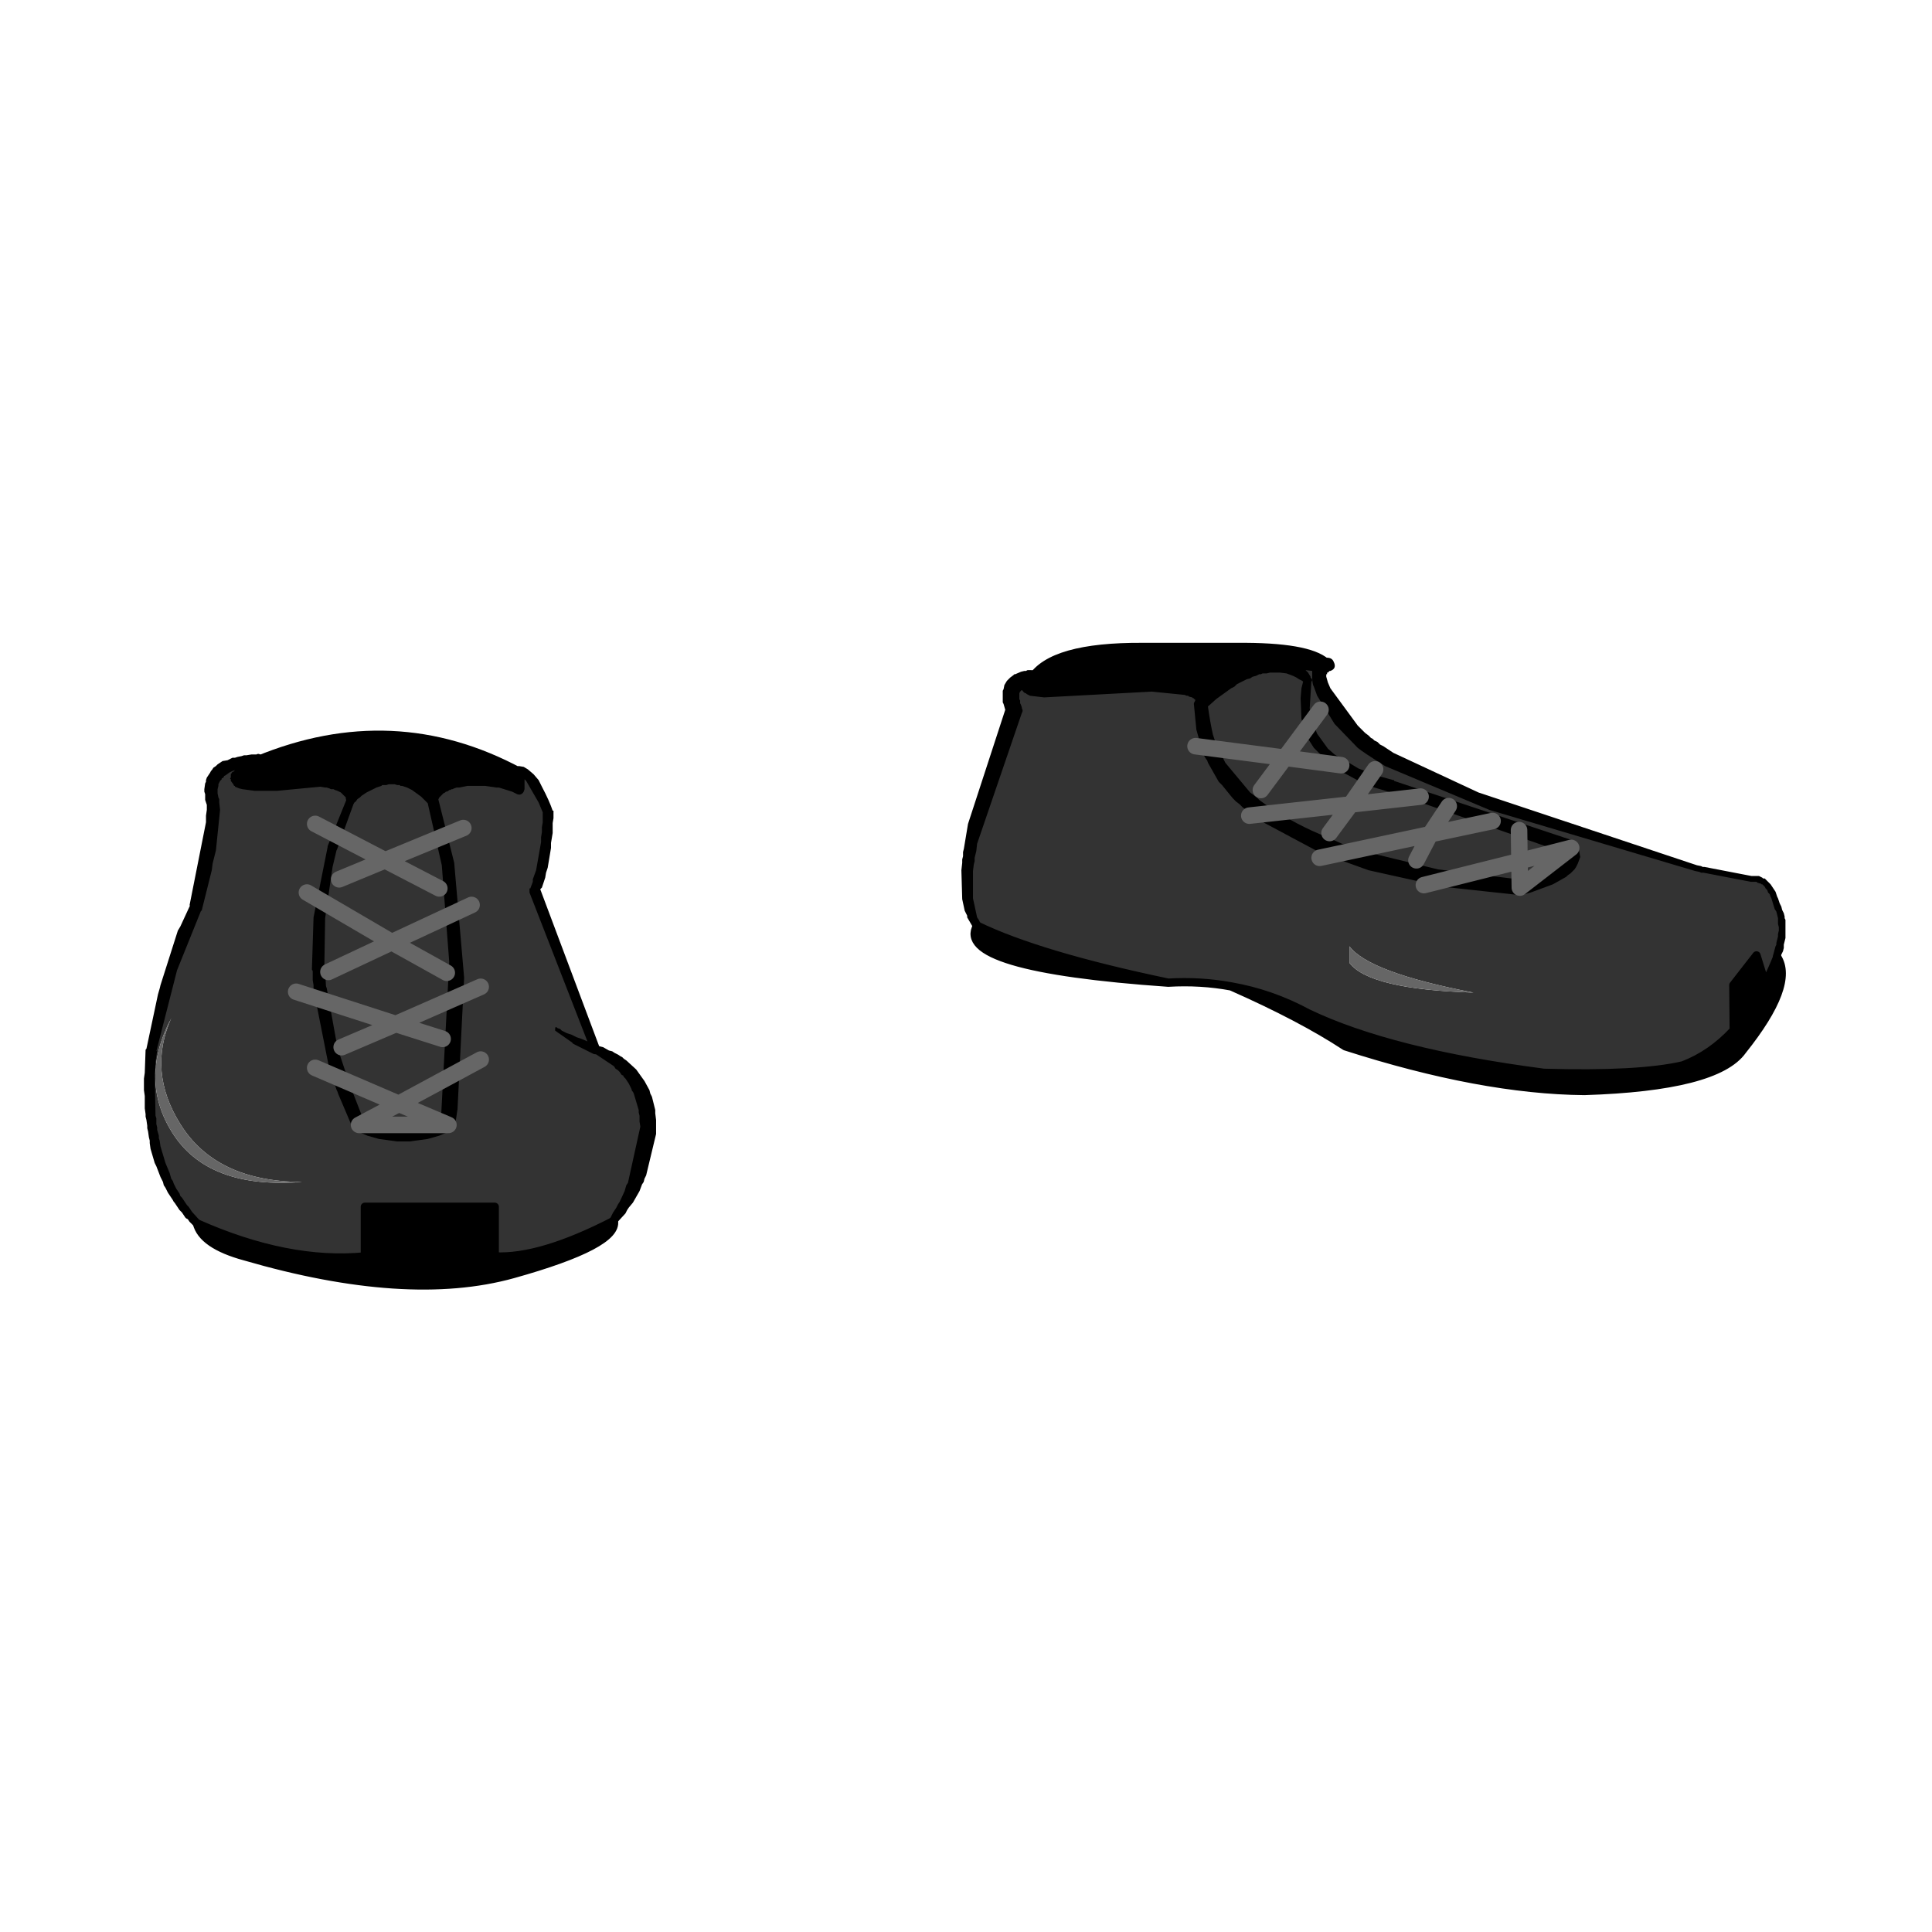 
<svg xmlns="http://www.w3.org/2000/svg" version="1.1" xmlns:xlink="http://www.w3.org/1999/xlink" preserveAspectRatio="none" x="0px" y="0px" width="200px" height="200px" viewBox="0 0 200 200">
<defs>
<g id="shoes2_0_Layer1_0_FILL">
<path fill="#333333" stroke="none" d="
M 53.3 -4.95
Q 51.586 -4.867 52.25 -3.05 48.109 7.038 50 10 53.746 11.82 61.55 13.45 63.512 13.335 65.35 13.65 67.78 14.098 70 15.3 75 17.694 84.25 18.9 89.968 19.068 92.65 18.45 94.359 17.799 95.7 16.3
L 95.7 13.6 97.1 11.8 97.6 13.5
Q 98.008 12.758 98.35 11.9 99.011 10.042 98.35 8.75 97.851 7.056 96.8 7.2 95.102 6.907 93.9 6.65 75.556 1.583 72.6 -1.85 69.681 -5.233 71.2 -5.8
L 69.2 -5.8 70 -4.9
Q 69.644 -3.336 70.05 -2.1 70.517 -0.681 72 0.3 72.703 0.759 73.65 1.1 74.315 1.392 75.1 1.6
L 85.9 5.3
Q 86.611 6.688 82.8 7.7 80.471 7.546 78.35 7.2 74.936 6.65 72.1 5.6 69.475 4.638 67.35 3.25 67.182 3.126 67 3 64.89 1.388 64.05 -0.75 63.578 -1.999 63.55 -3.45 63.801 -5.159 57.95 -4.6 52.161 -4.003 53.3 -4.95
M 72.5 12.25
L 72.5 11.25
Q 73.679 12.834 80 14.05 73.7 13.85 72.5 12.25
M 70 -4.9
Q 67.439 -6.927 63.55 -3.45 63.578 -1.999 64.05 -0.75 64.89 1.388 67 3 67.182 3.126 67.35 3.25 69.475 4.638 72.1 5.6 74.936 6.65 78.35 7.2 80.471 7.546 82.8 7.7 86.611 6.688 85.9 5.3
L 75.1 1.6
Q 74.315 1.392 73.65 1.1 72.703 0.759 72 0.3 70.517 -0.681 70.05 -2.1 69.644 -3.336 70 -4.9
M 24.6 16.3
Q 25.35 16.85 26.95 17.5
L 23.3 7.9
Q 24 6.25 24.1 3.2 23.1 0.65 22.35 0.7
L 22.35 1.8
Q 21.4 1.3 19.9 1.3 17.65 1.25 17.15 2.45
L 18.05 6.3
Q 19.1 14.2 18.05 22.05 15.35 23.2 12.65 22.05 8.75 13.7 11.05 5.35
L 12.15 2.45
Q 12.15 1.65 10.4 1.3 4.95 1.85 5.3 1
L 6.5 0
Q 3.2 0.2 3.85 2.6 3.929 4.733 2.8 8.95 1.15 12.2 0.1 17.55 -0.6 24.5 2.85 28 8.35 30.45 13 30
L 13 27 20.85 27 20.85 30
Q 23.6 30.15 28.05 27.85 29.8 25.65 30.15 22.2 30.1 18.8 26.95 17.5 25.35 16.85 24.6 16.3
M 1.35 22.5
Q -0.65 19.3 1.3 15.6 -0.139 18.822 1.85 22 4.003 25.474 9.2 25.5 3.5 25.95 1.35 22.5
M 17.15 2.45
Q 14.65 -0.1 12.15 2.45
L 11.05 5.35
Q 8.75 13.7 12.65 22.05 15.35 23.2 18.05 22.05 19.1 14.2 18.05 6.3
L 17.15 2.45 Z"/>

<path fill="#666666" stroke="none" d="
M 72.5 11.25
L 72.5 12.25
Q 73.7 13.85 80 14.05 73.679 12.834 72.5 11.25
M 1.3 15.6
Q -0.65 19.3 1.35 22.5 3.5 25.95 9.2 25.5 4.003 25.474 1.85 22 -0.139 18.822 1.3 15.6 Z"/>

<path fill="#000000" stroke="none" d="
M 60 -6.85
Q 54.506 -6.883 53.3 -4.95 52.161 -4.003 57.95 -4.6 63.801 -5.159 63.55 -3.45 67.439 -6.927 70 -4.9
L 69.2 -5.8 71.2 -5.8
Q 70.298 -6.822 66.25 -6.85
L 60 -6.85
M 61.55 13.45
Q 53.746 11.82 50 10 48.527 12.545 61.55 13.45
M 95.7 13.6
L 95.7 16.3
Q 94.359 17.799 92.65 18.45 89.968 19.068 84.25 18.9 75 17.694 70 15.3 67.78 14.098 65.35 13.65 69.567 15.537 72.25 17.3 80.48 19.945 86.7 20 94.688 19.746 96.25 17.55 99.434 13.561 98.35 11.9 98.008 12.758 97.6 13.5
L 97.1 11.8 95.7 13.6
M 22.35 1.8
L 22.35 0.7
Q 14.725 -3.399 6.5 0
L 5.3 1
Q 4.95 1.85 10.4 1.3 12.15 1.65 12.15 2.45 14.65 -0.1 17.15 2.45 17.65 1.25 19.9 1.3 21.4 1.3 22.35 1.8
M 13 30
Q 8.35 30.45 2.85 28 3.17 29.298 5.75 30 15.555 32.853 21.95 31.05 28.334 29.291 28.05 27.85 23.6 30.15 20.85 30
L 20.85 27 13 27 13 30 Z"/>
</g>

<g id="shoes2_0_Layer1_0_STROKES_1_FILL">
<path fill="#000000" stroke="none" d="
M 23.2 0.85
L 22.85 0.55 22.6 0.4 22.3 0.35
Q 22 0.45 22 0.7
L 22 1.3 21.75 1.2 21 1.05 19.2 1 18.8 1.05 18.25 1.2 18.15 1.2 17.95 1.3 17.9 1.35 17.8 1.35 17.6 1.45 17.55 1.55 17.35 1.65 17.3 1.75 17.2 1.8 17.1 1.95 16.9 2.35
Q 16.8 2.55 17 2.65 17.25 2.75 17.35 2.55
L 17.35 2.5 17.4 2.4 17.45 2.35 17.5 2.25 17.75 2 17.85 1.95 17.9 1.9 17.95 1.9 18.05 1.85 18.1 1.8 18.15 1.8 18.25 1.75 18.3 1.75 18.4 1.7 18.55 1.65 18.7 1.65 19.2 1.55 20.25 1.55 20.95 1.65 21.1 1.65 21.9 1.9 22.2 2.05
Q 22.45 2.15 22.6 1.9
L 22.65 1.75 22.65 1.15 22.75 1.25 23.5 2.55 23.75 3.15 23.75 3.15 23.8 3.3 23.75 3.15 23.75 3.75 23.7 4.05 23.7 4.35 23.65 4.65 23.65 4.95 23.35 6.65 23.15 7.2 23.15 7.35 23 7.75 22.95 7.75 22.95 8 26.45 17 26.45 17 26.1 16.85 25.8 16.75 25.5 16.6 25.2 16.5 24.9 16.35 24.8 16.25 24.65 16.2
Q 24.5 16.05 24.5 16.25
L 24.5 16.35 25.5 17.05 25.6 17.15 26.8 17.75
Q 27.05 17.85 27.2 17.6
L 27.2 17.4 23.6 7.8 23.7 7.7 23.9 7.1 23.95 6.8 24.05 6.5 24.25 5.3 24.25 5 24.35 4.4 24.35 3.8 24.4 3.5 24.4 3.05 24.35 3.05
Q 24.15 2.45 23.7 1.6
L 23.5 1.2 23.2 0.85 Z"/>
</g>

<g id="shoes2_0_Layer1_0_STROKES_2_FILL">
<path fill="#000000" stroke="none" d="
M 5.15 -0.15
L 5 -0.15 4.7 0 4.4 0.05 4.1 0.25 4 0.35 3.85 0.45 3.75 0.6 3.7 0.65 3.65 0.75 3.45 1.05 3.4 1.2 3.4 1.3 3.35 1.4 3.3 1.75 3.3 1.9 3.35 2.05 3.35 2.4 3.45 2.7 3.45 3 3.4 3.35 3.4 3.75 2.4 8.8 2.45 8.75 1.85 10.05 1.7 10.3 0.65 13.6
Q 0.65 13.65 0.5 14.15
L -0.2 17.45 -0.25 17.5 -0.3 18.9 -0.35 19.25 -0.35 19.95 -0.3 20.3 -0.3 21.05 -0.25 21.4 -0.25 21.55 -0.2 21.75 -0.15 22.1 -0.15 22.25 -0.1 22.45 -0.05 22.8 0 23 0 23.15 0.05 23.5 0.3 24.35 0.4 24.55 0.65 25.2 0.8 25.5 0.85 25.7 0.95 25.85 1.1 26.15 1.4 26.6 1.45 26.7 1.5 26.75 1.8 27.2 1.95 27.35 2.15 27.65 2.2 27.7 2.3 27.75 2.4 27.9 2.65 28.15
Q 2.85 28.35 3 28.15 3.2 28 3 27.8
L 2.55 27.3 2.35 27 2.25 26.9 1.95 26.45 1.85 26.35 1.8 26.2 1.6 25.9 1.45 25.6 1.4 25.45 1.3 25.3 1.2 24.95 0.95 24.35 0.65 23.35 0.6 23 0.55 22.85 0.55 22.7 0.45 22.35 0.45 22.2 0.4 22 0.4 21.65 0.35 21.5 0.3 18.95 0.35 18.6 0.35 18.25 0.45 17.55 0.4 17.6 1.65 12.7 3.1 9.1 3.15 9.1 3.15 9.05 3.75 6.65 3.8 6.25 4 5.45 4.25 3 4.2 2.55 4.2 2.35 4.15 2.25 4.1 2 4.1 1.75 4.15 1.55 4.15 1.45 4.25 1.25 4.35 1.15 4.35 1.1 4.45 1.05 4.5 0.95 4.6 0.9 4.8 0.75 5 0.65 5.15 0.6 5.05 0.7 5 0.7 4.9 0.85 4.9 1.05 4.85 1.1 4.9 1.15 4.9 1.25 5.05 1.45 5.1 1.55 5.15 1.55 5.15 1.6 5.4 1.7 5.6 1.75 6.35 1.85 7.7 1.85 10.3 1.6 10.3 1.6 10.6 1.65 10.7 1.65 10.85 1.7 10.95 1.75 11.1 1.75 11.2 1.8 11.35 1.85 11.55 1.95 11.85 2.25 11.85 2.35 11.9 2.45 11.9 2.5
Q 11.9 2.7 12.2 2.7 12.4 2.6 12.4 2.45
L 12.35 2.25 12.35 2.15 12.25 1.95 12.2 1.9 12.15 1.8 12.1 1.75 12 1.6 11.85 1.5 11.7 1.45 11.55 1.35 11.45 1.3 11.3 1.2 11 1.1 10.85 1.1 10.45 0.95 7.7 1.1
Q 7.05 1.2 6.35 1.1
L 5.8 1 6.75 0.3
Q 6.95 0.1 6.8 -0.25 6.6 -0.45 6.45 -0.35
L 6.15 -0.35 5.85 -0.3 5.7 -0.3 5.55 -0.25 5.3 -0.2 5.15 -0.15 Z"/>
</g>

<g id="shoes2_0_Layer1_0_STROKES_3_FILL">
<path fill="#000000" stroke="none" d="
M 16.15 1.25
L 15.6 1 15.4 0.95 15.35 0.9 15.25 0.9 15.05 0.85 14.4 0.85 14.2 0.9 14.05 0.9 13.95 0.95 13.85 0.95 13.65 1.05 13.45 1.1 13.1 1.3 12.35 1.85 12.2 2 12.05 2.1 11.95 2.25 11.9 2.35 10.75 5.2 10.75 5.25 9.9 9.5 9.8 12.65 9.85 12.75 9.85 13.3 9.9 13.6 9.9 13.85 10.85 18.65 11.3 19.95 11.35 20.05 11.4 20.2 12.25 22.2
Q 12.35 22.4 12.45 22.4
L 13.15 22.7 13.85 22.9 14.95 23.05 15.7 23.05 16.8 22.9 17.5 22.7 17.85 22.55 18.2 22.45
Q 18.45 22.35 18.45 22.1
L 18.6 21.1 19 13.15 18.4 6.2 17.4 2.2 17.1 1.9 16.95 1.8 16.8 1.65 16.15 1.25
M 15.85 1.8
L 16.4 2.2 16.8 2.6 17.65 6.35 18.1 12.2 17.6 21.7 16.9 21.95 16.6 22 16.3 22.1 15.95 22.1 15.65 22.15 15 22.15 14.7 22.1 14.35 22.1 14.05 22 13.7 21.95 12.9 21.7 13 21.85 12.8 21.65 12.9 21.7 12.2 19.9 12.15 19.8 11.35 17.4 10.7 13.8 10.65 13.65 10.6 12.75 10.55 12.6 10.6 9.55 11.05 6.45 11.3 5.4 11.3 5.45 12.35 2.55 12.45 2.5 12.55 2.35 12.7 2.25 12.8 2.15 13.1 1.95 13.7 1.65 14 1.55 14.05 1.5 14.3 1.5 14.45 1.45 14.8 1.45 14.95 1.5 15.1 1.5 15.15 1.55 15.25 1.55 15.55 1.65 15.85 1.8 Z"/>
</g>

<g id="shoes2_0_Layer1_0_STROKES_4_FILL">
<path fill="#000000" stroke="none" d="
M 27.4 17.35
L 27 17.25
Q 26.8 17.15 26.7 17.4 26.6 17.6 26.8 17.7
L 26.85 17.7 28.05 18.5 28.15 18.65 28.3 18.75 28.4 18.85 28.5 19 28.55 19.05 28.6 19.05 28.65 19.15 28.75 19.25 28.95 19.55 29.1 19.85 29.15 20 29.2 20.05 29.25 20.15 29.55 21.15 29.55 21.3 29.6 21.5 29.6 21.85 29.65 22.15 28.9 25.55 28.8 25.7 28.7 26.05 28.4 26.7 28.3 26.85 28.2 27.05 28 27.35 27.85 27.65 27.8 27.7
Q 27.7 27.9 27.9 28 28.05 28.15 28.2 28
L 28.75 27.4 28.85 27.2 28.95 27.05 29.2 26.75 29.6 26.05 29.75 25.65 29.85 25.5 29.9 25.3 30 25.1 30.6 22.6 30.6 21.75 30.55 21.35 30.55 21.15 30.35 20.35 30.25 20.15 30.2 19.95 29.9 19.4 29.4 18.7 28.8 18.15 28.65 18.05 28.55 17.95 28.45 17.9 28.3 17.8 28.1 17.7 27.95 17.6 27.75 17.55 27.4 17.35
M 64.95 -5
L 63.95 -4.35 63.25 -3.75 63.1 -3.45 63.1 -3.4 63.25 -1.85 63.55 -0.8 63.65 -0.55 63.65 -0.45 63.7 -0.3 63.85 -0.05 63.9 0 63.95 0.15 64.6 1.3 64.8 1.5 65.45 2.3 65.65 2.5 65.85 2.65 66.05 2.85 66.25 3 66.45 3.2 66.65 3.35
Q 67.047 3.648 67.15 3.65
L 67.1 3.65 70.75 5.6 73.65 6.65 78.15 7.65 82.75 8.15 82.9 8.15 83.45 8 84.8 7.5 85.6 7.05 85.7 6.95 85.85 6.85 86.1 6.6 86.2 6.45 86.3 6.25 86.45 5.85 86.3 5.05 86 4.85 75.2 1.25 75.2 1.2 75.15 1.2 74.05 0.9 73.8 0.8 73.75 0.8 73.7 0.75 73.05 0.5 72.3 0.05 72.15 0 72.05 0 71.85 -0.2 71.6 -0.35 71.2 -0.7 70.55 -1.6 70.35 -2.1 70.3 -2.15 70.3 -2.2 70.25 -2.3 70.25 -2.35 70.2 -2.45 70.2 -2.6 70.1 -3.15 70.2 -4.75
Q 70.314 -4.867 70.15 -5
L 70.15 -5.05 70.15 -5.05 70 -5.3 69.85 -5.45 70.25 -5.4 70.25 -5.05
Q 70.25 -4.6 70.35 -4.45
L 70.55 -3.9 71.6 -2.2 73 -0.75
Q 73.3 -0.5 74.65 0.35
L 80.95 3 93.4 6.7 93.65 6.75 93.75 6.8 93.9 6.8 96.75 7.35 97.1 7.35 97.15 7.4 97.3 7.45 97.35 7.45 97.4 7.5 97.45 7.5 97.6 7.65 97.65 7.75 97.75 7.85 97.8 8 97.9 8.1 97.95 8.25 98 8.35 98.2 9 98.3 9.15 98.4 9.55 98.4 9.9 98.45 10.1 98.45 10.3 98.4 10.5 98.4 10.65 98.3 11.05 98.3 11.15 98.25 11.25 98.1 11.8
Q 98.05 12.05 98.25 12.1 98.45 12.2 98.55 11.95
L 98.6 11.75 98.7 11.55 98.75 11.35 98.75 11.15 98.85 10.75 98.85 9.65 98.8 9.55 98.8 9.45 98.75 9.25 98.65 9.05 98.6 8.85 98.5 8.65 98.4 8.35 98.35 8.25 98.25 7.95 97.95 7.5 97.6 7.15 97.5 7.15 97.45 7.1 97.25 7 96.8 7 93.95 6.45 93.85 6.45 93.75 6.4 93.5 6.35 80.3 1.95 75.15 -0.45 74.55 -0.85 74.35 -0.95 74.2 -1.1 74 -1.2 73.9 -1.3 73.8 -1.35 73.65 -1.5 73.45 -1.65 73 -2.1 71.35 -4.35 71.2 -4.7 71.1 -5.05 71.1 -5.2 71.15 -5.2 71.15 -5.3 71.2 -5.3 71.3 -5.4 71.35 -5.4
Q 71.75 -5.55 71.55 -5.95 71.45 -6.2 71.15 -6.2
L 69.2 -6.1 69.15 -6.1
Q 68.872 -6.1 68.85 -5.8
L 68.4 -5.9 67.4 -5.95 67.15 -5.9 67 -5.85 66.9 -5.85 66.8 -5.8 66.65 -5.8 66.45 -5.7 66.2 -5.65 65.35 -5.25 65.15 -5.1 64.95 -5
M 64.45 -3.7
L 65.35 -4.35 65.55 -4.45 65.7 -4.6 66.3 -4.9 66.5 -4.95 66.65 -5.05 66.85 -5.1 67.05 -5.2 67.15 -5.2 67.25 -5.25 67.5 -5.25 67.7 -5.3 68.3 -5.3 68.7 -5.25 69.1 -5.1 69.3 -5 69.45 -4.9 69.65 -4.8 69.7 -4.75 69.6 -4.35 69.55 -3.75 69.6 -2.5 69.7 -2.2 69.7 -2.1 69.75 -2.05 69.75 -1.95 69.8 -1.9 70 -1.3 70.35 -0.75 71.2 0.1 71.45 0.3 71.7 0.45 71.75 0.5 71.75 0.55 71.8 0.55 71.95 0.65 73.25 1.35 73.4 1.4 73.45 1.45 73.55 1.45 73.85 1.6 75 1.95 74.95 1.9 85.5 5.6
Q 85.591 5.704 85.5 5.75
L 85.5 5.85 85.45 5.95 85.25 6.15 85.15 6.2 85.05 6.3 84.85 6.4 84.65 6.55 83.95 6.85 83.7 6.9 83.15 7.1 82.7 7.2 77.85 6.6 73.95 5.65
Q 73.45 5.55 73 5.35
L 72.3 5.1 72.05 5.05 71.15 4.65
Q 69.25 3.9 67.65 2.8
L 67.6 2.8 67.05 2.4 66.9 2.25 66.5 1.95 65 0.15 64.6 -0.65 64.55 -0.8 64.5 -0.85 64.5 -0.9 64.4 -1.1 64.25 -1.55
Q 64.071 -2.358 63.95 -3.25
L 64.45 -3.7 Z"/>
</g>

<g id="shoes2_0_Layer1_0_STROKES_5_FILL">
<path fill="#000000" stroke="none" d="
M 53.2 -3.9
L 54.05 -3.8 60.55 -4.15 62.55 -3.95 62.65 -3.9 62.75 -3.9 62.8 -3.85 63 -3.8 63.05 -3.75 63.1 -3.75 63.1 -3.7 63.15 -3.7 63.3 -3.45 63.3 -3.4
Q 63.3 -3.15 63.6 -3.25 63.75 -3.25 63.75 -3.4 63.85 -3.55 63.85 -3.9
L 63.8 -4 63.75 -4.15 63.75 -4.2 63.7 -4.3 63.25 -4.75 62.85 -4.95 62.05 -5.15 60.55 -5.25 54.1 -4.85 53.85 -4.9
Q 53.855 -5.051 53.7 -5.25 53.55 -5.45 53.25 -5.45
L 53.05 -5.45 52.95 -5.4 52.85 -5.4 52.65 -5.35 52.3 -5.2 52.25 -5.2 52.2 -5.15 52 -5 51.8 -4.8 51.65 -4.55 51.6 -4.3 51.55 -4.2 51.55 -3.5 51.6 -3.4 51.7 -3.05 49.45 3.85 49.2 5.35 49.15 5.55 49.15 5.8 49.1 6 49.1 6.2 49.05 6.65 49.1 8.4 49.25 9.1 49.4 9.4 49.4 9.5 49.75 10.1
Q 49.95 10.3 50.1 10.15 50.3 10.05 50.2 9.85
L 50.1 9.65 50 9.5 49.75 8.35 49.75 6.7 49.8 6.3 49.85 6.1 49.85 5.9 49.95 5.5 50 5.05 52.7 -2.85
Q 52.8 -3 52.7 -3.15
L 52.7 -3.2 52.65 -3.35 52.6 -3.45 52.6 -3.6 52.55 -3.7 52.55 -4.05 52.6 -4.15 52.7 -4.25 52.75 -4.2
Q 52.85 -4.05 52.95 -4.05
L 53 -4 53.2 -3.9 Z"/>
</g>

<path id="shoes2_0_Layer1_0_1_STROKES" stroke="#000000" stroke-width="0.5" stroke-linejoin="round" stroke-linecap="round" fill="none" d="
M 53.3 -4.95
Q 54.506 -6.883 60 -6.85
L 66.25 -6.85
Q 70.298 -6.822 71.2 -5.8
M 98.35 11.9
Q 99.434 13.561 96.25 17.55 94.688 19.746 86.7 20 80.48 19.945 72.25 17.3 69.567 15.537 65.35 13.675 63.512 13.335 61.55 13.45 48.527 12.545 50 10
M 65.35 13.675
Q 67.78 14.098 70 15.3 75 17.694 84.25 18.9 89.968 19.068 92.65 18.45 94.359 17.799 95.725 16.325
L 95.7 13.6 97.1 11.8 97.625 13.5
Q 98.008 12.758 98.35 11.9
M 50 10
Q 53.746 11.82 61.55 13.45
M 2.85 28
Q 8.35 30.45 13 30
L 13 27 20.85 27 20.85 30
Q 23.6 30.15 28.05 27.85
M 2.85 28
Q 3.17 29.298 5.75 30 15.555 32.853 21.95 31.075 28.334 29.291 28.05 27.85
M 6.5 0
Q 14.725 -3.399 22.35 0.7"/>

<path id="shoes2_0_Layer0_0_1_STROKES" stroke="#666666" stroke-width="1" stroke-linejoin="round" stroke-linecap="round" fill="none" d="
M 67.15 1.8
L 68.6 -0.15 63.2 -0.85
M 68.6 -0.15
L 70.75 -3.05
M 77 7.55
L 82.775 6.1 82.75 4.225
M 82.775 6.1
L 85.9 5.3 82.8 7.7 82.775 6.1 Z
M 76.55 6.05
L 77.375 4.475 70.7 5.9
M 71.3 4.4
L 72.575 2.675 66.45 3.35
M 77.375 4.475
L 78.5 2.775
M 76.8 2.2
L 72.575 2.675 74.05 0.55
M 9.5 8
L 14.625 11 19.45 8.75
M 11.45 7.2
L 14.225 6.05 10 3.85
M 18.95 4.1
L 14.225 6.05 17.5 7.75
M 15.05 20.775
L 12.65 22.05 18.05 22.05 15.05 20.775 10 18.6
M 15.05 20.775
L 20 18.1
M 17.7 16.85
L 14.875 15.95 11.6 17.35
M 8.85 14
L 14.875 15.95 20 13.7
M 10.8 12.8
L 14.625 11 17.95 12.85
M 81.15 3.675
L 77.375 4.475
M 72 0.3
L 68.6 -0.15"/>
</defs>

<g transform="matrix( 1.713, 0, 0, 1.712, 15.5,78.7) ">
<g transform="matrix( 1, 0, 0, 1, 0,0) ">
<use xlink:href="#shoes2_0_Layer1_0_FILL"/>

<use xlink:href="#shoes2_0_Layer1_0_1_STROKES"/>

<use xlink:href="#shoes2_0_Layer1_0_STROKES_1_FILL"/>

<use xlink:href="#shoes2_0_Layer1_0_STROKES_2_FILL"/>

<use xlink:href="#shoes2_0_Layer1_0_STROKES_3_FILL"/>

<use xlink:href="#shoes2_0_Layer1_0_STROKES_4_FILL"/>

<use xlink:href="#shoes2_0_Layer1_0_STROKES_5_FILL"/>
</g>

<g transform="matrix( 1, 0, 0, 1, 0,0) ">
<use xlink:href="#shoes2_0_Layer0_0_1_STROKES"/>
</g>
</g>
</svg>
